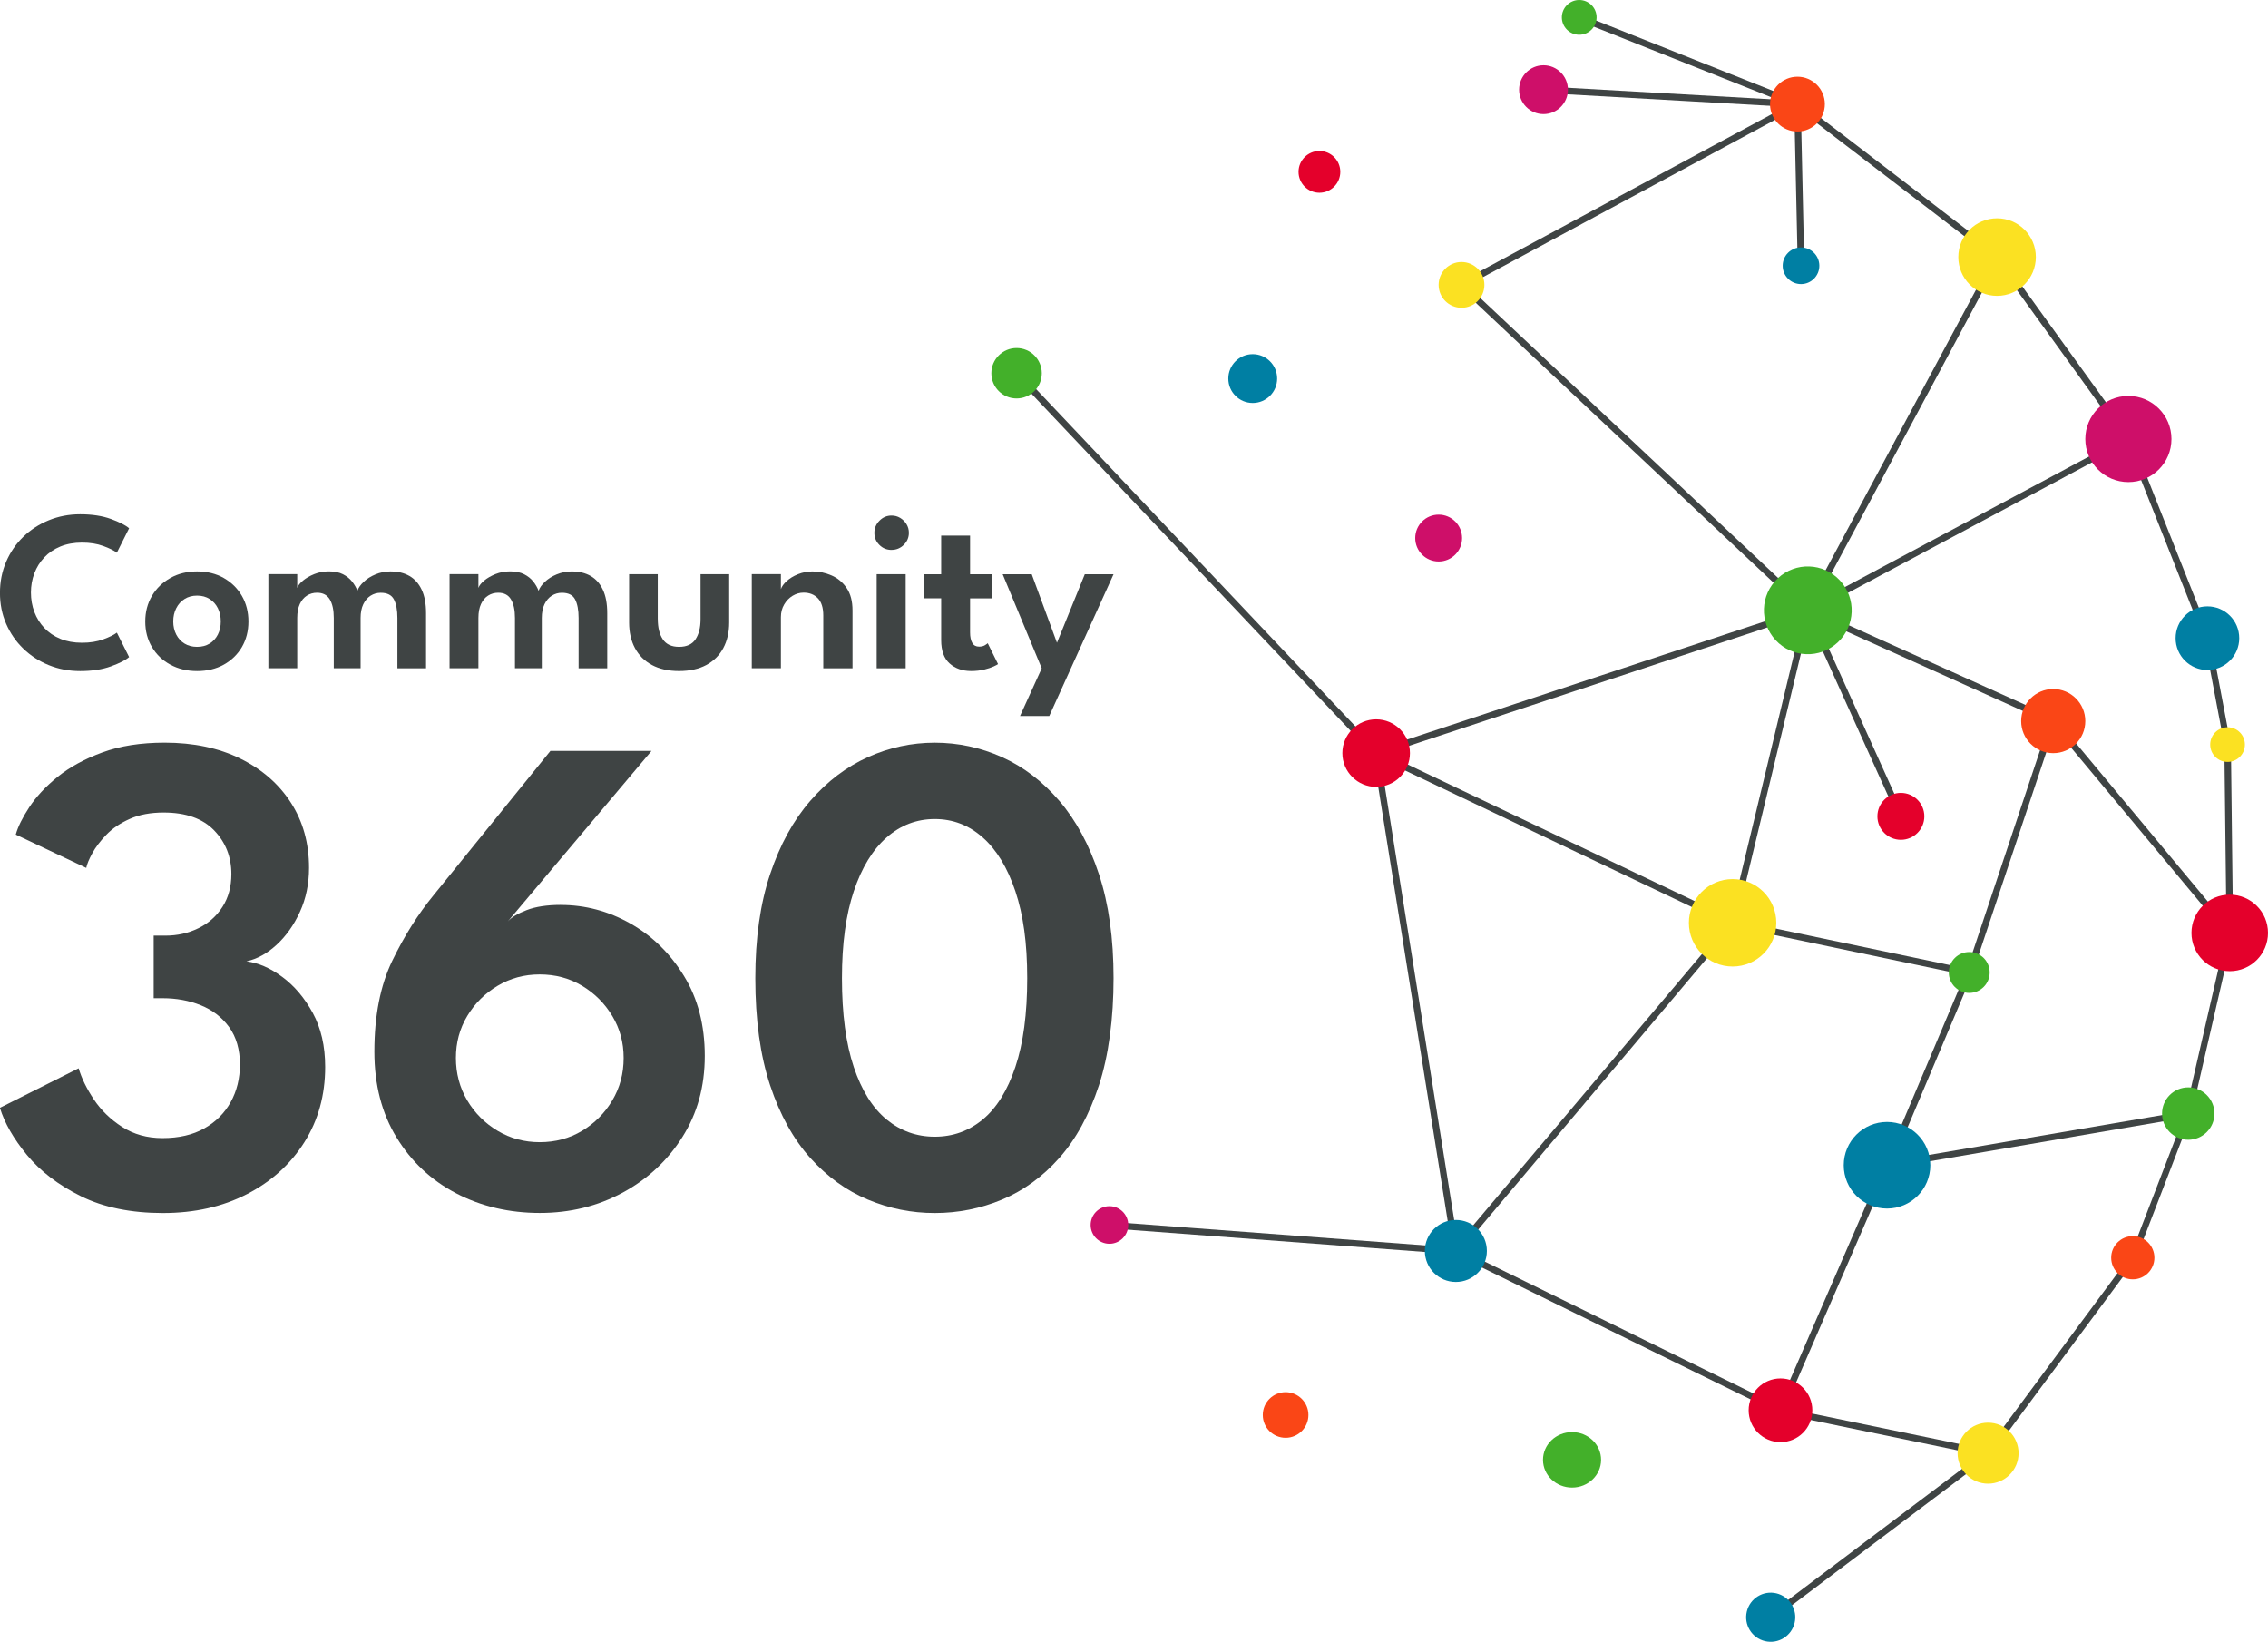 <?xml version="1.0" encoding="UTF-8"?>
<svg id="Layer_2" data-name="Layer 2" xmlns="http://www.w3.org/2000/svg" viewBox="0 0 622.34 450.47">
  <defs>
    <style>
      .cls-1 {
        fill: #ce0f69;
      }

      .cls-2 {
        fill: #3f4444;
      }

      .cls-3 {
        fill: #e4002b;
      }

      .cls-4 {
        fill: #007fa3;
      }

      .cls-5 {
        fill: #fa4616;
      }

      .cls-6 {
        fill: #fbe122;
      }

      .cls-7 {
        fill: #43b02a;
      }
    </style>
  </defs>
  <g id="Layer_1-2" data-name="Layer 1">
    <g>
      <g>
        <g>
          <rect class="cls-2" x="517.19" y="311.79" width="83.87" height="1.75" transform="translate(-44.7 98.72) rotate(-9.7)"/>
          <rect class="cls-2" x="571.66" y="324.48" width="42.38" height="1.75" transform="translate(76.15 761.64) rotate(-68.93)"/>
          <rect class="cls-2" x="580.72" y="279.91" width="50.87" height="1.75" transform="translate(196.52 808.48) rotate(-77.03)"/>
          <rect class="cls-2" x="607.6" y="174.86" width="1.75" height="29.71" transform="translate(-24.67 116.51) rotate(-10.72)"/>
          <rect class="cls-2" x="462.38" y="-15.55" width="1.8" height="64.44" transform="translate(276.67 441.03) rotate(-68.32)"/>
          <rect class="cls-2" x="457.48" y="-8.31" width="1.8" height="69.79" transform="translate(405.82 482.72) rotate(-86.75)"/>
          <rect class="cls-2" x="394.79" y="52.47" width="104.68" height="1.8" transform="translate(28.14 218.36) rotate(-28.3)"/>
          <rect class="cls-2" x="492.81" y="28.57" width="1.8" height="44.36" transform="translate(-1 10.96) rotate(-1.27)"/>
          <rect class="cls-2" x="519.71" y="15.05" width="1.8" height="69.01" transform="translate(164.65 432.68) rotate(-52.54)"/>
          <rect class="cls-2" x="490.19" y="143.09" width="99.73" height="1.8" transform="translate(-4.09 271.67) rotate(-28.13)"/>
          <rect class="cls-2" x="467.05" y="118.13" width="109.99" height="1.8" transform="translate(170.45 522.86) rotate(-61.8)"/>
          <rect class="cls-2" x="565.11" y="64.72" width="1.8" height="61.57" transform="translate(51.11 349.21) rotate(-35.81)"/>
          <rect class="cls-2" x="593.97" y="118.4" width="1.8" height="58.8" transform="translate(-12.57 229.87) rotate(-21.65)"/>
          <rect class="cls-2" x="447.66" y="57.62" width="1.8" height="130.44" transform="translate(51.83 365.53) rotate(-46.77)"/>
          <rect class="cls-2" x="528.85" y="145.76" width="1.8" height="73.86" transform="translate(145.44 590.51) rotate(-65.73)"/>
          <rect class="cls-2" x="507.94" y="164.76" width="1.8" height="61.99" transform="translate(-35.47 226.79) rotate(-24.31)"/>
          <rect class="cls-2" x="441.67" y="209.47" width="88.17" height="1.8" transform="translate(167.45 633.33) rotate(-76.45)"/>
          <rect class="cls-2" x="327.39" y="82.77" width="1.8" height="143.54" transform="translate(-16.37 267.98) rotate(-43.43)"/>
          <rect class="cls-2" x="374.47" y="186.19" width="124.76" height="1.8" transform="translate(-36.65 146.58) rotate(-18.29)"/>
          <rect class="cls-2" x="507" y="226.86" width="1.8" height="66.35" transform="translate(149.13 703.74) rotate(-78.15)"/>
          <rect class="cls-2" x="425.63" y="175.78" width="1.8" height="108.32" transform="translate(35.56 516.2) rotate(-64.54)"/>
          <rect class="cls-2" x="378.56" y="297.35" width="117.79" height="1.8" transform="translate(-72.56 440.4) rotate(-49.86)"/>
          <rect class="cls-2" x="387.65" y="205.79" width="1.8" height="138.35" transform="translate(-38.56 64.84) rotate(-9.09)"/>
          <rect class="cls-2" x="351.05" y="292.04" width="1.8" height="95.32" transform="translate(-13.12 665.27) rotate(-85.71)"/>
          <rect class="cls-2" x="443.13" y="315.51" width="1.8" height="99.24" transform="translate(-79.36 602.92) rotate(-63.86)"/>
          <rect class="cls-2" x="516.15" y="363.79" width="1.8" height="58.16" transform="translate(27.68 819.72) rotate(-78.32)"/>
          <rect class="cls-2" x="478.33" y="420.34" width="74.73" height="1.8" transform="translate(-149.67 395.23) rotate(-37)"/>
          <rect class="cls-2" x="532.02" y="371.04" width="66.73" height="1.8" transform="translate(-70.01 604.9) rotate(-53.47)"/>
          <rect class="cls-2" x="466.53" y="352.47" width="73.31" height="1.8" transform="translate(-21.48 673.98) rotate(-66.51)"/>
          <rect class="cls-2" x="500.06" y="292.68" width="58.04" height="1.8" transform="translate(52.79 666.77) rotate(-67.1)"/>
          <rect class="cls-2" x="515.53" y="231.46" width="72.72" height="1.8" transform="translate(156.74 682.29) rotate(-71.54)"/>
          <rect class="cls-2" x="586.73" y="189.11" width="1.8" height="75.66" transform="translate(-9.1 428.74) rotate(-39.8)"/>
          <rect class="cls-2" x="610.64" y="204.31" width="1.8" height="51.69" transform="translate(-2.63 7.13) rotate(-.67)"/>
        </g>
        <g>
          <path class="cls-3" d="M367.78,47.16c0,3.17-2.57,5.73-5.73,5.73s-5.73-2.57-5.73-5.73,2.57-5.73,5.73-5.73,5.73,2.57,5.73,5.73Z"/>
          <circle class="cls-3" cx="488.57" cy="386.99" r="8.74"/>
          <circle class="cls-3" cx="611.84" cy="256" r="10.5"/>
          <circle class="cls-3" cx="521.6" cy="224.01" r="6.44"/>
          <path class="cls-3" d="M386.89,206.66c0,5.12-4.15,9.27-9.27,9.27s-9.27-4.15-9.27-9.27,4.15-9.27,9.27-9.27,9.27,4.15,9.27,9.27Z"/>
        </g>
        <g>
          <circle class="cls-5" cx="352.77" cy="388.28" r="6.26"/>
          <circle class="cls-5" cx="585.24" cy="345.13" r="5.93"/>
          <path class="cls-5" d="M500.74,28.57c0,4.15-3.37,7.52-7.52,7.52s-7.52-3.37-7.52-7.52,3.37-7.52,7.52-7.52,7.52,3.37,7.52,7.52Z"/>
          <path class="cls-5" d="M572.21,197.87c0,4.86-3.94,8.8-8.8,8.8s-8.8-3.94-8.8-8.8,3.94-8.8,8.8-8.8,8.8,3.94,8.8,8.8Z"/>
        </g>
        <g>
          <path class="cls-1" d="M595.85,120.47c0,6.53-5.29,11.82-11.82,11.82s-11.82-5.29-11.82-11.82,5.29-11.82,11.82-11.82,11.82,5.29,11.82,11.82Z"/>
          <path class="cls-1" d="M401.2,147.65c0,3.55-2.88,6.43-6.43,6.43s-6.43-2.88-6.43-6.43,2.88-6.43,6.43-6.43,6.43,2.88,6.43,6.43Z"/>
          <circle class="cls-1" cx="423.54" cy="24.61" r="6.7"/>
          <path class="cls-1" d="M309.59,336.14c0,2.85-2.31,5.16-5.16,5.16s-5.16-2.31-5.16-5.16,2.31-5.16,5.16-5.16,5.16,2.31,5.16,5.16Z"/>
        </g>
        <g>
          <path class="cls-4" d="M408,343.27c0,4.7-3.81,8.51-8.51,8.51s-8.51-3.81-8.51-8.51,3.81-8.51,8.51-8.51,8.51,3.81,8.51,8.51Z"/>
          <path class="cls-4" d="M614.45,175.12c0,4.82-3.91,8.73-8.73,8.73s-8.73-3.91-8.73-8.73,3.91-8.73,8.73-8.73,8.73,3.91,8.73,8.73Z"/>
          <circle class="cls-4" cx="494.2" cy="72.92" r="5.03"/>
          <circle class="cls-4" cx="517.8" cy="319.75" r="11.88"/>
          <circle class="cls-4" cx="343.75" cy="103.88" r="6.7"/>
          <circle class="cls-4" cx="485.86" cy="443.73" r="6.74" transform="translate(-57.91 814.24) rotate(-76.67)"/>
        </g>
        <g>
          <path class="cls-6" d="M553.9,398.76c0,4.62-3.75,8.37-8.37,8.37s-8.37-3.75-8.37-8.37,3.75-8.37,8.37-8.37,8.37,3.75,8.37,8.37Z"/>
          <path class="cls-6" d="M487.42,253.23c0,6.62-5.37,11.99-11.99,11.99s-12-5.37-12-11.99,5.37-12,12-12,11.99,5.37,11.99,12Z"/>
          <path class="cls-6" d="M616,204.32c0,2.63-2.13,4.76-4.76,4.76s-4.76-2.13-4.76-4.76,2.13-4.76,4.76-4.76,4.76,2.13,4.76,4.76Z"/>
          <path class="cls-6" d="M558.64,70.54c0,5.87-4.76,10.64-10.64,10.64s-10.64-4.76-10.64-10.64,4.76-10.64,10.64-10.64,10.64,4.76,10.64,10.64Z"/>
          <path class="cls-6" d="M407.32,78.17c0,3.47-2.81,6.28-6.28,6.28s-6.28-2.81-6.28-6.28,2.81-6.28,6.28-6.28,6.28,2.81,6.28,6.28Z"/>
        </g>
        <g>
          <path class="cls-7" d="M545.97,266.85c0,3.1-2.51,5.61-5.61,5.61s-5.61-2.51-5.61-5.61,2.51-5.61,5.61-5.61,5.61,2.51,5.61,5.61Z"/>
          <path class="cls-7" d="M438.11,4.77c0,2.63-2.14,4.77-4.77,4.77s-4.77-2.14-4.77-4.77,2.14-4.77,4.77-4.77,4.77,2.14,4.77,4.77Z"/>
          <circle class="cls-7" cx="496.08" cy="167.51" r="12.04" transform="translate(18.86 382.96) rotate(-42.96)"/>
          <circle class="cls-7" cx="278.95" cy="102.42" r="6.92"/>
          <path class="cls-7" d="M439.34,400.59c0,4.2-3.57,7.61-7.97,7.61s-7.97-3.41-7.97-7.61,3.57-7.61,7.97-7.61,7.97,3.41,7.97,7.61Z"/>
          <circle class="cls-7" cx="600.46" cy="305.57" r="7.19"/>
        </g>
      </g>
      <path class="cls-2" d="M4.34,228.98c.57-2.08,1.79-4.56,3.68-7.45,1.89-2.89,4.48-5.67,7.78-8.35,3.3-2.67,7.39-4.91,12.26-6.7,4.87-1.79,10.58-2.69,17.12-2.69,7.92,0,14.86,1.46,20.8,4.39,5.94,2.93,10.57,6.97,13.87,12.12,3.3,5.16,4.95,11.1,4.95,17.83,0,4.4-.83,8.43-2.5,12.08-1.67,3.65-3.81,6.67-6.42,9.06-2.61,2.39-5.36,3.9-8.26,4.53,3.21.38,6.48,1.79,9.81,4.25,3.33,2.45,6.13,5.76,8.4,9.91,2.26,4.15,3.4,9.09,3.4,14.81,0,7.73-1.9,14.62-5.71,20.66-3.81,6.04-9.06,10.79-15.75,14.24-6.7,3.46-14.39,5.19-23.07,5.19s-16.3-1.54-22.5-4.62c-6.2-3.08-11.13-6.85-14.81-11.32-3.68-4.47-6.15-8.78-7.41-12.93l21.6-10.85c.82,2.77,2.22,5.63,4.2,8.59,1.98,2.96,4.56,5.46,7.74,7.5,3.18,2.04,6.87,3.07,11.08,3.07,4.47,0,8.27-.88,11.42-2.64,3.15-1.76,5.57-4.17,7.27-7.22,1.7-3.05,2.55-6.52,2.55-10.42s-.99-7.49-2.97-10.19c-1.98-2.7-4.58-4.7-7.78-5.99-3.21-1.29-6.7-1.93-10.47-1.93h-2.45v-17.17h3.21c3.27,0,6.29-.67,9.06-2.03,2.77-1.35,4.97-3.3,6.6-5.85,1.64-2.55,2.45-5.55,2.45-9.01,0-4.72-1.57-8.71-4.72-11.98-3.15-3.27-7.77-4.91-13.87-4.91-3.59,0-6.68.58-9.29,1.75-2.61,1.16-4.75,2.61-6.42,4.34-1.67,1.73-2.96,3.43-3.87,5.1-.91,1.67-1.46,3-1.65,4.01l-19.34-9.15Z"/>
      <path class="cls-2" d="M153.86,248.32c6.73,0,13.1,1.7,19.1,5.09s10.91,8.19,14.72,14.39c3.81,6.2,5.71,13.51,5.71,21.93s-2.04,15.79-6.13,22.26c-4.09,6.48-9.56,11.57-16.41,15.28-6.86,3.71-14.44,5.57-22.74,5.57s-16.07-1.79-22.92-5.38c-6.86-3.58-12.31-8.69-16.37-15.33-4.06-6.63-6.09-14.48-6.09-23.54,0-9.88,1.64-18.19,4.91-24.95,3.27-6.76,7.04-12.75,11.32-17.97l32.08-39.62h27.74l-39.43,46.79c1.01-1.13,2.74-2.17,5.19-3.11,2.45-.94,5.57-1.42,9.34-1.42ZM148.11,313.42c4.28,0,8.15-1.04,11.61-3.11,3.46-2.08,6.23-4.86,8.3-8.35,2.08-3.49,3.11-7.37,3.11-11.65s-1.04-8.05-3.11-11.51c-2.08-3.46-4.84-6.23-8.3-8.3-3.46-2.08-7.33-3.11-11.61-3.11s-8.06,1.04-11.55,3.11c-3.49,2.08-6.27,4.84-8.35,8.3-2.08,3.46-3.11,7.3-3.11,11.51s1.04,8.16,3.11,11.65c2.08,3.49,4.86,6.27,8.35,8.35,3.49,2.08,7.34,3.11,11.55,3.11Z"/>
      <path class="cls-2" d="M207.26,268.42c0-10.95,1.35-20.46,4.06-28.54,2.7-8.08,6.38-14.79,11.04-20.14,4.65-5.35,9.92-9.34,15.8-11.98,5.88-2.64,11.99-3.96,18.35-3.96s12.56,1.32,18.44,3.96c5.88,2.64,11.11,6.64,15.71,11.98,4.59,5.35,8.22,12.06,10.89,20.14,2.67,8.08,4.01,17.59,4.01,28.54s-1.34,21.24-4.01,29.39c-2.67,8.15-6.31,14.8-10.89,19.95-4.59,5.16-9.83,8.96-15.71,11.42-5.88,2.45-12.03,3.68-18.44,3.68s-12.47-1.23-18.35-3.68c-5.88-2.45-11.15-6.26-15.8-11.42-4.65-5.15-8.33-11.81-11.04-19.95-2.7-8.15-4.06-17.94-4.06-29.39ZM231.03,268.42c0,9.81,1.09,17.94,3.25,24.39,2.17,6.45,5.17,11.24,9.01,14.39,3.84,3.15,8.24,4.72,13.21,4.72s9.35-1.57,13.16-4.72c3.81-3.15,6.79-7.96,8.96-14.43,2.17-6.48,3.25-14.59,3.25-24.34s-1.09-17.39-3.25-23.87c-2.17-6.48-5.16-11.4-8.96-14.76-3.81-3.37-8.19-5.05-13.16-5.05s-9.37,1.68-13.21,5.05c-3.84,3.37-6.84,8.29-9.01,14.76-2.17,6.48-3.25,14.43-3.25,23.87Z"/>
      <path class="cls-2" d="M22.51,176.37c2.18,0,4.12-.31,5.82-.93,1.69-.62,2.94-1.23,3.74-1.84l3.36,6.7c-.96.84-2.63,1.69-4.99,2.55s-5.17,1.29-8.44,1.29c-3.07,0-5.93-.54-8.59-1.62-2.66-1.08-5-2.59-7.01-4.53-2.01-1.94-3.58-4.21-4.71-6.82-1.14-2.61-1.7-5.44-1.7-8.48s.56-5.87,1.68-8.5c1.13-2.63,2.69-4.92,4.7-6.87,2.01-1.95,4.36-3.47,7.03-4.56,2.67-1.09,5.54-1.64,8.6-1.64,3.27,0,6.08.43,8.44,1.29s4.02,1.71,4.99,2.55l-3.36,6.7c-.8-.61-2.05-1.22-3.74-1.84-1.7-.62-3.64-.93-5.82-.93s-4.2.36-5.93,1.07c-1.73.71-3.2,1.7-4.4,2.97-1.21,1.27-2.12,2.73-2.75,4.39-.63,1.66-.94,3.42-.94,5.28s.31,3.66.94,5.33c.63,1.67,1.55,3.13,2.75,4.4,1.2,1.27,2.67,2.26,4.4,2.97,1.73.71,3.71,1.07,5.93,1.07Z"/>
      <path class="cls-2" d="M54.08,184.14c-2.74,0-5.19-.59-7.34-1.76-2.15-1.17-3.83-2.78-5.05-4.83-1.22-2.04-1.83-4.38-1.83-7s.61-4.96,1.83-7.03c1.21-2.07,2.9-3.7,5.05-4.91,2.14-1.21,4.6-1.81,7.34-1.81s5.21.6,7.33,1.81c2.11,1.21,3.77,2.84,4.97,4.91,1.19,2.07,1.79,4.41,1.79,7.03s-.6,4.95-1.79,7c-1.2,2.04-2.86,3.65-4.97,4.83-2.12,1.17-4.56,1.76-7.33,1.76ZM54.08,177.5c1.32,0,2.47-.3,3.44-.9.98-.6,1.73-1.43,2.26-2.48.54-1.06.8-2.26.8-3.6s-.27-2.55-.8-3.62c-.53-1.07-1.28-1.91-2.26-2.53-.97-.62-2.12-.93-3.44-.93s-2.47.31-3.44.93c-.98.62-1.74,1.46-2.28,2.53-.54,1.07-.82,2.27-.82,3.62s.28,2.54.82,3.6c.55,1.06,1.31,1.89,2.28,2.48.97.6,2.12.9,3.44.9Z"/>
      <path class="cls-2" d="M107.29,156.81c1.93,0,3.61.41,5.05,1.23,1.44.82,2.56,2.07,3.36,3.76.81,1.69,1.21,3.85,1.21,6.49v15.09h-7.86v-13.8c0-2.18-.32-3.88-.96-5.1-.64-1.22-1.85-1.82-3.63-1.82-1.01,0-1.93.27-2.77.8-.84.53-1.5,1.32-2,2.34-.49,1.03-.74,2.29-.74,3.77v13.8h-7.36v-13.8c0-2.18-.37-3.88-1.1-5.1-.73-1.22-1.9-1.82-3.49-1.82-1.03,0-1.96.26-2.78.79-.83.52-1.47,1.29-1.95,2.31-.47,1.02-.71,2.29-.71,3.82v13.8h-7.92v-25.82h7.92v3.77c.23-.65.76-1.32,1.59-2.01.83-.69,1.86-1.28,3.1-1.78,1.23-.49,2.56-.74,3.99-.74,1.55,0,2.84.26,3.87.79,1.02.52,1.86,1.19,2.5,2,.64.81,1.13,1.65,1.46,2.53.29-.82.87-1.64,1.73-2.45.86-.82,1.93-1.5,3.23-2.04,1.3-.55,2.72-.82,4.25-.82Z"/>
      <path class="cls-2" d="M157.01,156.81c1.93,0,3.61.41,5.05,1.23,1.44.82,2.56,2.07,3.36,3.76.81,1.69,1.21,3.85,1.21,6.49v15.09h-7.86v-13.8c0-2.18-.32-3.88-.96-5.1-.64-1.22-1.85-1.82-3.63-1.82-1.01,0-1.93.27-2.77.8-.84.53-1.5,1.32-2,2.34-.49,1.03-.74,2.29-.74,3.77v13.8h-7.36v-13.8c0-2.18-.37-3.88-1.1-5.1-.73-1.22-1.9-1.82-3.49-1.82-1.03,0-1.96.26-2.78.79-.83.52-1.47,1.29-1.95,2.31-.47,1.02-.71,2.29-.71,3.82v13.8h-7.92v-25.82h7.92v3.77c.23-.65.76-1.32,1.59-2.01.83-.69,1.86-1.28,3.1-1.78,1.23-.49,2.56-.74,3.99-.74,1.55,0,2.84.26,3.87.79,1.02.52,1.86,1.19,2.5,2,.64.81,1.13,1.65,1.46,2.53.29-.82.87-1.64,1.73-2.45.86-.82,1.93-1.5,3.23-2.04s2.72-.82,4.25-.82Z"/>
      <path class="cls-2" d="M180.5,169.92c0,2.31.46,4.15,1.38,5.52.92,1.37,2.41,2.06,4.47,2.06s3.57-.69,4.49-2.06c.92-1.37,1.39-3.21,1.39-5.52v-12.36h7.86v13.27c0,2.66-.54,5-1.61,7-1.07,2-2.63,3.55-4.67,4.65-2.05,1.1-4.53,1.65-7.47,1.65s-5.39-.55-7.44-1.65c-2.05-1.1-3.6-2.65-4.67-4.65-1.07-2-1.6-4.33-1.6-7v-13.27h7.86v12.36Z"/>
      <path class="cls-2" d="M223.02,156.81c1.76,0,3.48.36,5.15,1.09,1.68.72,3.06,1.87,4.14,3.44,1.08,1.57,1.62,3.63,1.62,6.16v15.88h-8.02v-14.5c0-2.12-.5-3.69-1.49-4.72-.99-1.03-2.3-1.54-3.92-1.54-1.05,0-2.05.29-3,.86-.95.58-1.72,1.37-2.32,2.39-.6,1.02-.9,2.18-.9,3.48v14.02h-7.99v-25.82h7.99v4.12c.23-.71.75-1.45,1.57-2.2s1.85-1.39,3.11-1.9c1.26-.51,2.61-.77,4.06-.77Z"/>
      <path class="cls-2" d="M244.65,150.9c-1.32,0-2.44-.46-3.35-1.38-.92-.92-1.37-2.02-1.37-3.3s.46-2.39,1.39-3.33c.92-.94,2.03-1.42,3.33-1.42.86,0,1.64.21,2.36.64.71.43,1.29,1,1.73,1.71.44.71.66,1.51.66,2.39,0,1.28-.47,2.38-1.4,3.3-.93.92-2.05,1.38-3.35,1.38ZM240.56,183.38v-25.82h7.96v25.82h-7.96Z"/>
      <path class="cls-2" d="M253.61,157.57h4.65v-10.6h7.93v10.6h6.1v6.63h-6.1v9.34c0,1.24.2,2.2.6,2.88.39.68,1.02,1.02,1.88,1.02.65,0,1.19-.13,1.6-.39.42-.26.68-.45.76-.55l2.83,5.72c-.13.13-.53.35-1.21.66-.68.31-1.55.6-2.61.86-1.05.26-2.25.39-3.57.39-2.37,0-4.33-.69-5.88-2.06s-2.33-3.51-2.33-6.4v-11.48h-4.65v-6.63Z"/>
      <path class="cls-2" d="M290.03,176.37l7.64-18.8h7.89l-17.64,38.9h-8.02l5.95-13.08-10.72-25.82h7.98l6.92,18.8Z"/>
    </g>
  </g>
</svg>